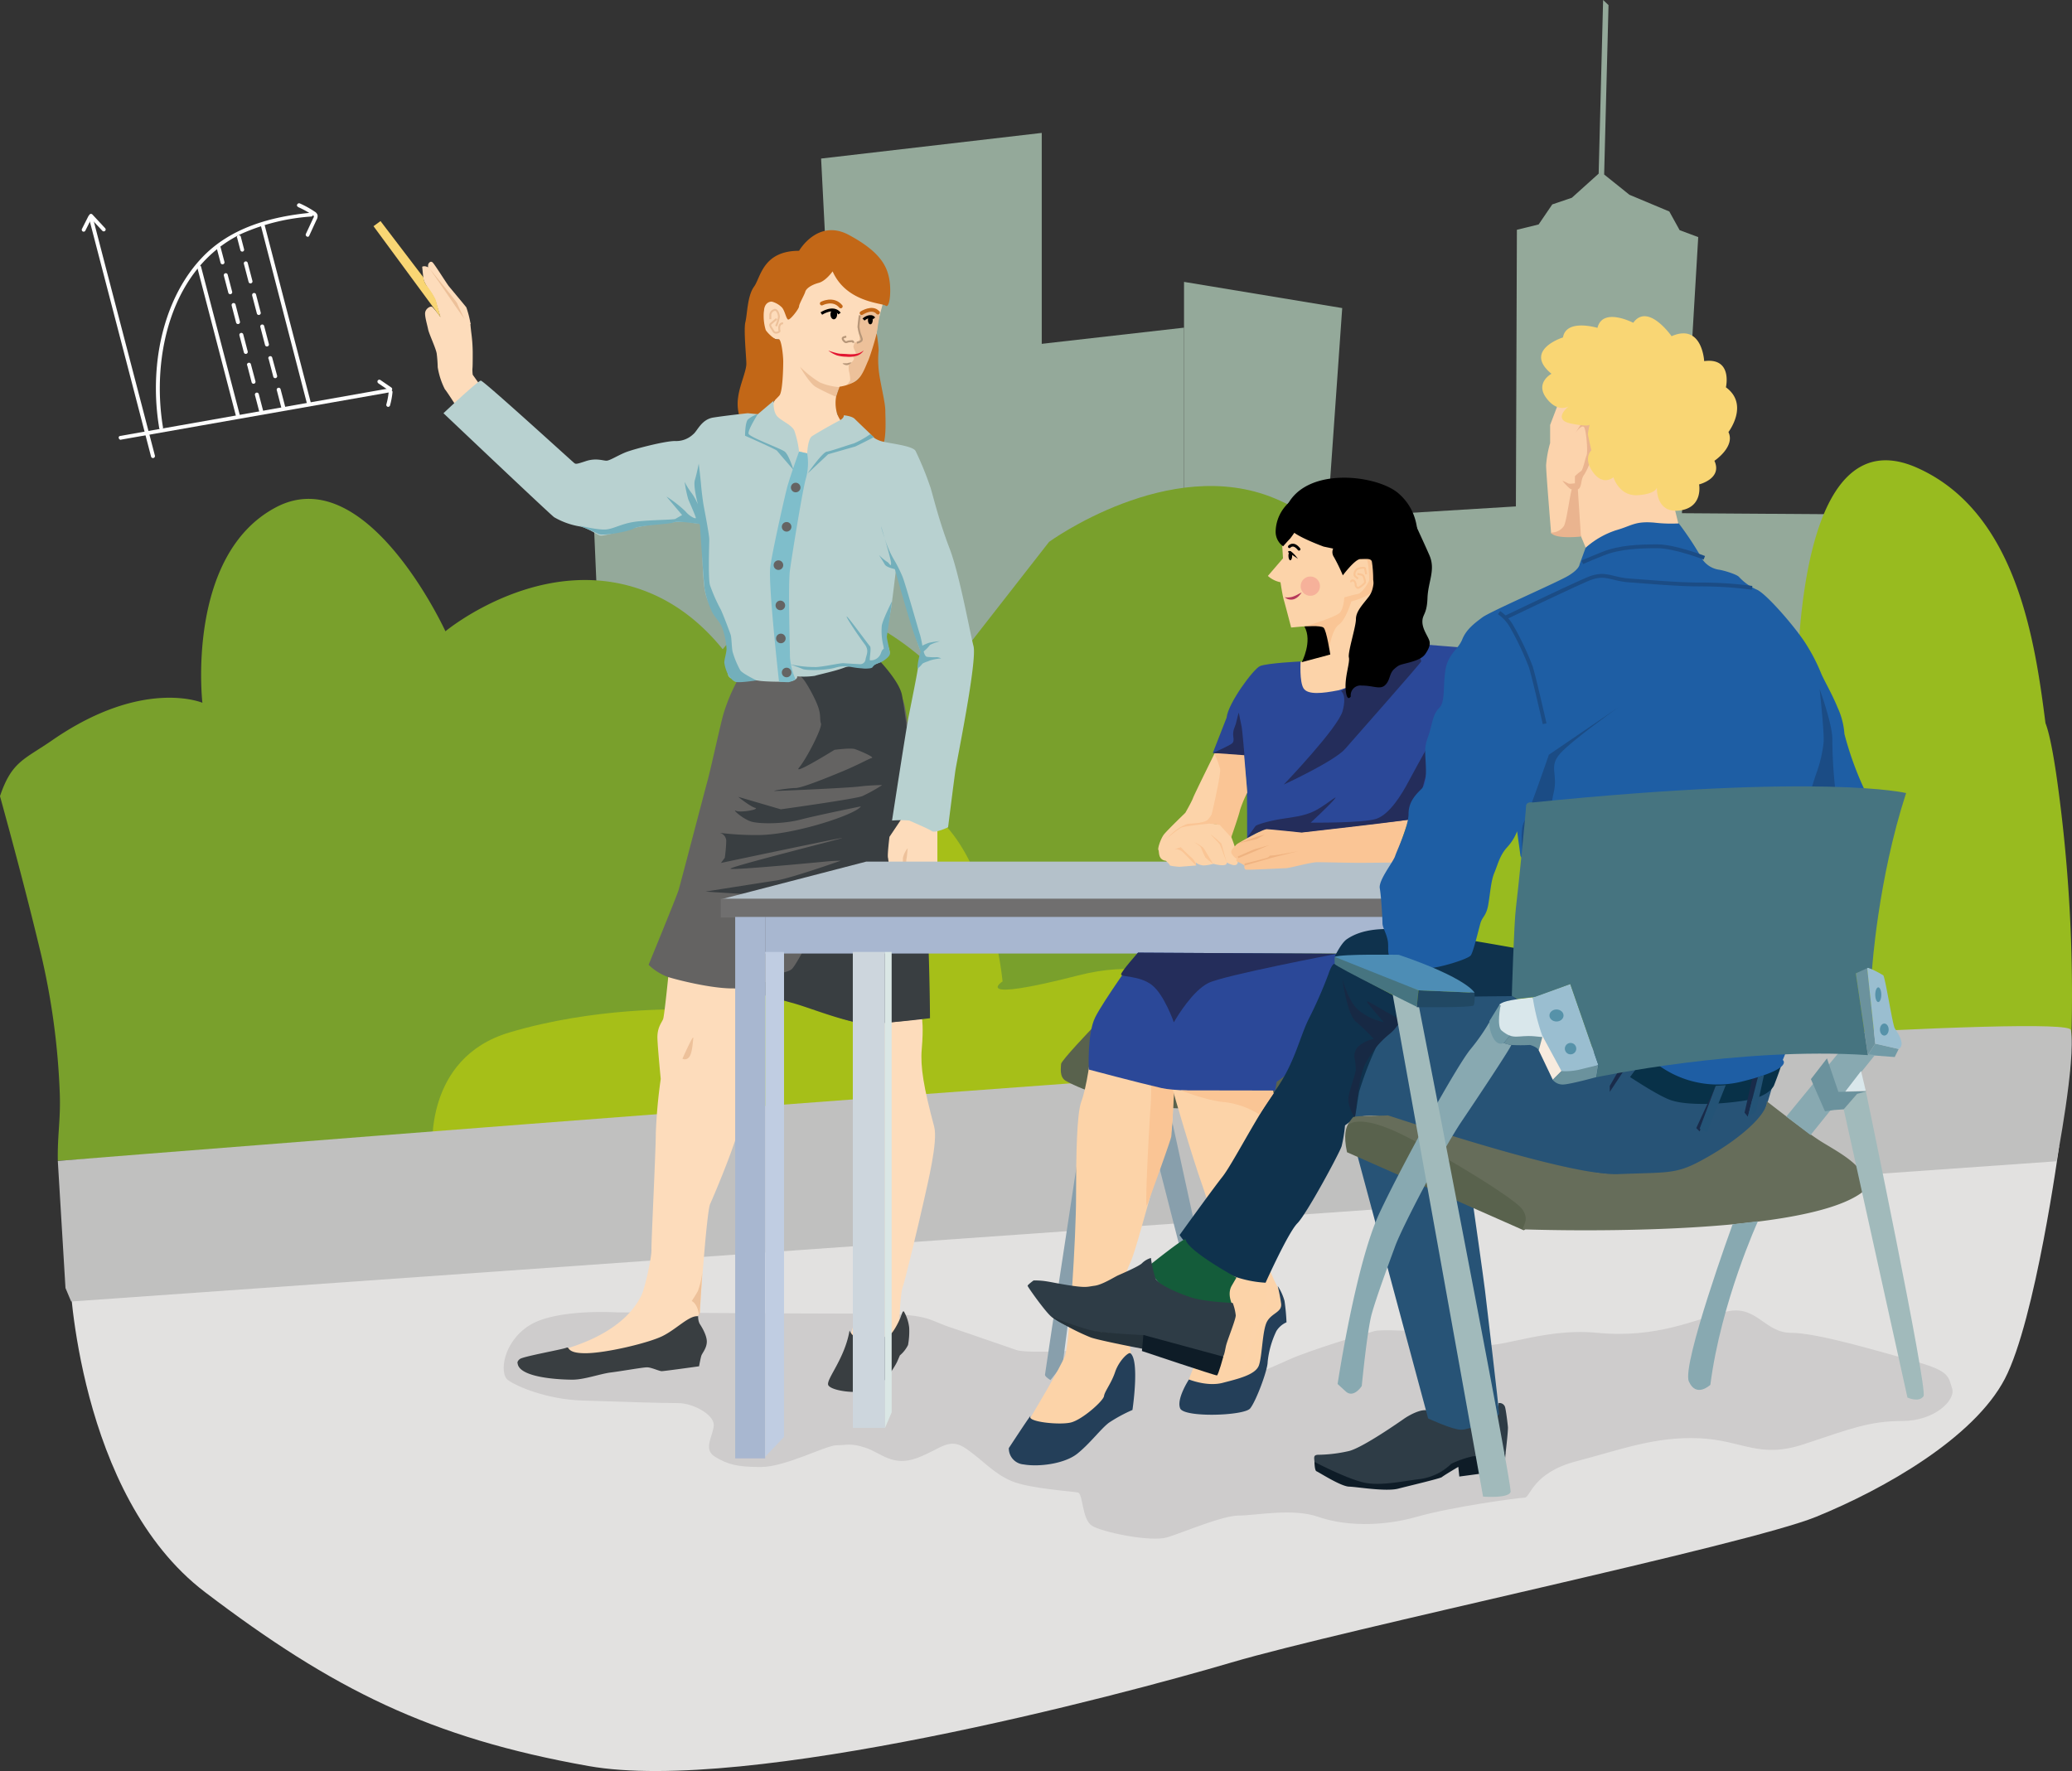 <?xml version="1.0" encoding="UTF-8"?> <svg xmlns="http://www.w3.org/2000/svg" viewBox="0 0 540.44 461.97"><rect x="0" y="0" width="540.44" height="461.97" fill="#333333" stroke="none"/> <defs> <style>.cls-1{fill:#94a99a;}.cls-2{fill:#98bb1f;}.cls-3{fill:#79a02c;}.cls-4{fill:#a6bf18;}.cls-5{fill:#e2e1e0;}.cls-6{fill:#c0c0bf;}.cls-7{fill:#fefefe;}.cls-8{fill:#cecccc;}.cls-9{fill:#fddcbb;}.cls-10{fill:#edc19a;}.cls-11{fill:#646362;}.cls-12{fill:#393e41;}.cls-13,.cls-14,.cls-17,.cls-18,.cls-33,.cls-41,.cls-42,.cls-57{fill:none;}.cls-13{stroke:#edc19a;}.cls-13,.cls-14,.cls-18,.cls-41,.cls-42,.cls-57{stroke-miterlimit:10;}.cls-13,.cls-14,.cls-42{stroke-width:0.5px;}.cls-14{stroke:#b79779;}.cls-15{fill:#e21632;}.cls-16{fill:#b79779;}.cls-17{stroke:#c26717;}.cls-17,.cls-33{stroke-linecap:round;stroke-linejoin:round;}.cls-18,.cls-33{stroke:#000;stroke-width:0.75px;}.cls-19{fill:#c26717;}.cls-20{fill:#b8d1d0;}.cls-21{fill:#73afbb;}.cls-22{fill:#7fbecb;}.cls-23{fill:#656463;}.cls-24{fill:#f9d674;}.cls-25{fill:#b4c1ca;}.cls-26{fill:#706f6f;}.cls-27{fill:#a8b7d0;}.cls-28{fill:#cdd6dd;}.cls-29{fill:#c0cde2;}.cls-30{fill:#dae7e5;}.cls-31{fill:#fcd3a9;}.cls-32{fill:#fac595;}.cls-34{fill:#2b4898;}.cls-35{fill:#efb381;}.cls-36{fill:#242d5b;}.cls-37{fill:#59624d;}.cls-38{fill:#889fac;}.cls-39{fill:#fcd3a8;}.cls-40{fill:#243f59;}.cls-41{stroke:#fcd3a9;}.cls-42{stroke:#fac595;}.cls-43{fill:#f6b19a;}.cls-44{fill:#b6395a;}.cls-45{fill:#275376;}.cls-46{fill:#083148;}.cls-47{fill:#192b4a;}.cls-48{fill:#245376;}.cls-49{fill:#2e3c46;}.cls-50{fill:#0e1c27;}.cls-51{fill:#0f324d;}.cls-52{fill:#172944;}.cls-53{fill:#145c3a;}.cls-54{fill:#25323a;}.cls-55{fill:#1e5ea4;}.cls-56{fill:#1b4c85;}.cls-57{stroke:#1b4c85;}.cls-58{fill:#fcd3ac;}.cls-59{fill:#eab48f;}.cls-60{fill:#666d5a;}.cls-61{fill:#88a9b1;}.cls-62{fill:#a1babb;}.cls-63{fill:#467480;}.cls-64{fill:#214863;}.cls-65{fill:#4d8db5;}.cls-66{fill:#719aa6;}.cls-67{fill:#6b929d;}.cls-68{fill:#d9e7eb;}.cls-69{fill:#9abed0;}.cls-70{fill:#5692a9;}.cls-71{fill:#f8ebde;}</style> </defs> <g id="Слой_2" data-name="Слой 2"> <g id="Слой_2-2" data-name="Слой 2"> <polygon class="cls-1" points="217.21 100.74 220.44 163.77 221.21 178.82 226.62 179.16 226.62 179.26 231.9 179.5 239.08 179.95 239.08 179.95 242.95 180.2 242.95 180.2 246.34 180.41 246.34 180.41 254.08 180.9 254.08 180.9 257.16 181.1 257.16 181.1 261.9 181.4 261.9 181.39 271.72 182.01 271.72 34.67 214.17 41.36 217.21 100.74"></polygon> <polygon class="cls-1" points="156.86 181.97 158.92 229.57 159.42 240.94 162.88 241.19 162.88 241.27 166.26 241.45 170.85 241.79 170.85 241.79 173.32 241.98 173.32 241.98 175.49 242.14 175.49 242.14 180.44 242.51 180.44 242.51 182.41 242.66 182.41 242.66 185.44 242.88 185.44 242.88 191.72 243.35 191.72 132.07 154.92 137.13 156.86 181.97"></polygon> <polygon class="cls-1" points="269.69 138 269.14 182.97 269.74 194.34 273.92 194.6 273.93 194.67 278.01 194.85 283.57 195.19 283.57 195.19 286.57 195.38 286.57 195.38 289.19 195.54 289.19 195.54 295.18 195.91 295.18 195.91 297.56 196.06 297.56 196.06 301.23 196.28 301.23 196.28 308.83 196.75 308.83 85.47 268.6 90.04 269.69 138"></polygon> <polygon class="cls-1" points="493.49 134.25 438.7 133.87 440.23 107.87 440.23 107.87 442.95 61.85 438.1 60.04 435.41 55.17 425.01 50.81 418.41 45.52 419.55 1.33 418.14 0 416.98 45.29 409.98 51.59 409.98 51.59 404.88 53.32 401.32 58.55 401.32 58.55 401.32 58.55 401.32 58.55 398.15 59.33 395.65 59.94 395.39 132.1 346.24 135.1 347.21 121.31 347.21 121.31 350.09 80.36 308.83 73.53 308.83 94.19 308.83 207.09 327.76 205.01 327.92 207.12 402.17 207.47 485.4 206.17 491.3 137.75 492.63 137.81 493.49 134.25"></polygon> <path class="cls-2" d="M540.42,263.29a404.58,404.58,0,0,0-3.9-60c-.34-2.43-1.6-11.16-3-14.66-2.74-21.49-7.53-55-33.42-66.58-29.78-13.34-31.59,44.37-31.39,63.36-1.3-5.78-6.53-14.43-25.19-19.45-29.83-8-44.67,39.33-44.67,39.33s-3.94-5.92-17.24-7.79S359.5,216,359.5,216s-31.63,40.3-62.22,64.53l242.57-.94C540.19,274.14,540.36,268.69,540.42,263.29Z"></path> <path class="cls-3" d="M2.54,217c3.05,11.35,5.39,20.4,8.15,31.86a188.43,188.43,0,0,1,4.9,36.33c.26,6.65-.63,10.81-.51,17.6L291,285.78c-37.64-19.84-107.88-11-107.88-11a23.82,23.82,0,0,0-4.9-23.38c-9.55-11,30.62-28.73,30.62-28.73s-5.31-53.81-39.33-68c-27.5-11.47-53.33,10-53.33,10S95.64,119.86,72,132.32s-19.21,51-19.21,51-15.41-6.57-39,9.66C6.32,198.17,3.09,198.53,0,207.67Z"></path> <path class="cls-3" d="M66.16,284.24S72.76,271,98.54,261c24-9.3,42.08,0,42.08,0s-18.3-46.58,3-53.86c17.09-5.85,31,20.67,31,20.67s-2.89-48.58,20.69-64.81,50.62,13.85,50.62,13.85l27.7-35.5s31.36-22.82,58.85-11.35c34,14.19,45.82,58.68,46.49,81.35s-14.39,33.44-14.39,33.44,76.74,16.05,114.39,35.89Z"></path> <path class="cls-4" d="M419.5,280.67,112.83,300s-2.34-24,20-30.67,44.67-6,44.67-6,10.69-38.86,44.51-52.85S261.5,256,261.5,256s-8.79,5.74,19.71-1.55,37,11.55,37,11.55,5.93-11.52,18.66-13.33,19.34,8.66,19.34,8.66S389.73,261,419.5,280.67Z"></path> <path class="cls-5" d="M18.17,332.67s2,57.33,35.33,82.66,58.67,38,100,45.34,138.33-18.34,167.67-27,134.5-30.67,152.5-38,41.25-20.67,49.25-36S537.08,299,537.08,299Z"></path> <path class="cls-6" d="M15.08,302.83l2,33.15,1.48,3.52,517.84-36.58s5.08-26.25,3.75-34.25S15.08,302.83,15.08,302.83Z"></path> </g> <g id="Слой_3" data-name="Слой 3"> <path class="cls-7" d="M23.18,56.8l12.64,48.53L39.4,119.1a.5.5,0,0,0,1-.27L27.73,70.3,24.15,56.53a.5.5,0,0,0-1,.27Z"></path> <path class="cls-7" d="M31.58,114.68l54.66-9.63,15.44-2.72c.64-.12.37-1.08-.26-1L46.75,111l-15.44,2.72c-.63.11-.36,1.08.27,1Z"></path> <path class="cls-7" d="M42.5,111.4c-3.07-18.66,2.23-41.88,20.81-50.57a54.07,54.07,0,0,1,17.88-4.35c.64-.06.64-1.06,0-1-10.48,1-21.14,3.89-28.58,11.8-6.59,7-10.16,16.46-11.42,25.87a62.83,62.83,0,0,0,.34,18.52c.11.63,1.07.36,1-.27Z"></path> <path class="cls-7" d="M77.72,54a23.32,23.32,0,0,1,2.18,1.09c.36.2.71.42,1.07.64s.82.4.88.68-.09.35-.15.49l-.28.61-.54,1.16L79.79,61c-.27.58.59,1.09.86.51l1.25-2.73.63-1.37a1.93,1.93,0,0,0,.29-1.34,1.58,1.58,0,0,0-.73-.86c-.4-.27-.82-.54-1.25-.79a24.9,24.9,0,0,0-2.62-1.35c-.58-.25-1.09.61-.5.87Z"></path> <path class="cls-7" d="M51.48,69.86l10.1,38.79a.5.5,0,0,0,1-.26L52.45,69.6a.5.5,0,0,0-1,.26Z"></path> <path class="cls-7" d="M68.09,59.06l12,46.32a.5.5,0,0,0,1-.27L69.05,58.79a.5.5,0,0,0-1,.27Z"></path> <path class="cls-7" d="M56.54,64.79l1,3.78a.5.5,0,0,0,1-.27l-1-3.78a.5.5,0,0,0-1,.27Z"></path> <path class="cls-7" d="M58.39,71.91l1.16,4.45a.5.5,0,0,0,1-.27l-1.16-4.44a.5.5,0,0,0-1,.26Z"></path> <path class="cls-7" d="M60.42,79.7l1.16,4.45a.5.5,0,0,0,1-.27l-1.15-4.45a.5.5,0,0,0-1,.27Z"></path> <path class="cls-7" d="M62.45,87.49l1.16,4.44a.5.5,0,0,0,1-.26l-1.16-4.45a.5.5,0,0,0-1,.27Z"></path> <path class="cls-7" d="M64.48,95.28l1.15,4.44a.5.5,0,0,0,1-.26L65.44,95a.5.5,0,0,0-1,.27Z"></path> <path class="cls-7" d="M66.5,103.06l1.16,4.45a.5.5,0,0,0,1-.26l-1.16-4.45a.5.5,0,0,0-1,.26Z"></path> <path class="cls-7" d="M61.85,62l.85,3.27a.52.52,0,0,0,.62.35.5.5,0,0,0,.34-.61l-.85-3.27a.5.5,0,1,0-1,.26Z"></path> <path class="cls-7" d="M63.62,68.84l1.22,4.7a.5.5,0,0,0,1-.26l-1.23-4.71a.5.5,0,0,0-1,.27Z"></path> <path class="cls-7" d="M65.77,77.08,67,81.78a.5.5,0,0,0,1-.27l-1.22-4.7a.5.5,0,0,0-1,.27Z"></path> <path class="cls-7" d="M67.91,85.31,69.13,90a.5.5,0,0,0,1-.27l-1.23-4.7a.5.5,0,0,0-1,.26Z"></path> <path class="cls-7" d="M70.05,93.55l1.23,4.71a.5.5,0,0,0,1-.27L71,93.29a.5.5,0,0,0-1,.26Z"></path> <path class="cls-7" d="M72.2,101.79l1.22,4.71a.5.5,0,0,0,1-.27l-1.23-4.7a.5.5,0,0,0-1,.26Z"></path> <path class="cls-7" d="M23.38,56.65l3.33,3.57a.51.51,0,0,0,.7,0,.5.5,0,0,0,0-.71l-3.32-3.57a.5.5,0,0,0-.71,0,.51.51,0,0,0,0,.71Z"></path> <path class="cls-7" d="M23.05,56.39l-1.66,3.29a.52.52,0,0,0,.18.69.5.5,0,0,0,.68-.18c.56-1.1,1.11-2.2,1.66-3.3a.49.49,0,0,0-.18-.68.5.5,0,0,0-.68.18Z"></path> <path class="cls-7" d="M98.69,100l2.86,1.93a.5.5,0,0,0,.68-.18.51.51,0,0,0-.18-.68L99.2,99.11a.51.51,0,0,0-.69.18.53.53,0,0,0,.18.69Z"></path> <path class="cls-7" d="M101.38,102.26a18.77,18.77,0,0,1-.61,3.23.52.52,0,0,0,.35.62.5.5,0,0,0,.61-.35,19.8,19.8,0,0,0,.65-3.5.5.5,0,1,0-1,0Z"></path> </g> <g id="Слой_4" data-name="Слой 4"> <path class="cls-8" d="M160.83,342.33s-15.66-1-22.66,3.34-8,12.66-5.67,14.33,10,5,19.33,5.33,21,.67,25,.67,9.34,3,9.34,5.67-3,6.33.33,8.33,5.67,2.67,12,2.67,17-5.67,19.67-5.67,3.66-.67,7.66.67,7,5,13.34,2.66,8.33-5.66,13-2.33,7,6.33,11.66,8.33,16,2.67,17.34,3,1,7,3.66,8.67,15.34,4.33,19.67,3,14.33-5.67,18.67-5.67,14-2,20.66.34,16.34,2.66,25.67,0,26.67-5,28.17-5,2-6.5,13.5-9.5,20.5-6.5,32-6,15.5,5.5,27.5,1.5,17-6,25.5-6,14-5.5,13-8.5-.5-4.5-9.5-7-25.5-7.5-32.5-7.5-9-7.5-17-5.5-18,7-33.5,5.5-27.5,5.5-32.5,2.5-23.5-3.5-25.5-3-17,5-22.5,7.5-15.06,6.61-17.28,6.05-11.22-11.05-11.22-11.05-17,1.5-20,2-19.5,1.5-22.5.5-11.5-4-17.5-6-5-3.5-22-3.5S160.83,342.33,160.83,342.33Z"></path> <path class="cls-9" d="M240.48,265.67s.44,2.25-.06,8c-.4,4.56.5,10,3.25,20.25,1,3.85-1.68,14.68-2.81,19.76S236,334.39,235.4,335.9s-.94,11.11-.94,11.11l-3.2,7.91-10-4.15s2.39-8.92,3.14-12.85c.64-3.4,1.57-70.75,1.57-70.75Z"></path> <path class="cls-9" d="M174.51,252.77s-1.19,12-1.53,13-1.64,2.2-1.5,5.28.86,10.39.86,10.39a137.74,137.74,0,0,0-1.29,14.16c0,4.82-1.21,28.7-1.13,30.43s-1.68,10.15-2.75,12.13-4.63,9-19,13.5c-2,.61,5.09,2.33,8.37,2.37s17.68-5.86,20.32-7.14,5.82-3.74,5.76-4.89,1.72-26,2.6-27.93,8-18.52,8.38-23.75,1.93-17.08,2.62-31.59Z"></path> <path class="cls-10" d="M180.83,270.83c.16-1.41-2.83,5.34-2.83,5.34a1.37,1.37,0,0,0,1.67-.34C180.5,275,180.67,272.33,180.83,270.83Z"></path> <path class="cls-11" d="M195.83,177.5s-3.16-.33-3.66.33a46.84,46.84,0,0,0-3.5,8.5c-.84,3-3.34,14.5-4.17,17.5s-7,26.67-7.5,28.34-7.83,19.5-7.83,19.5a14.37,14.37,0,0,0,5,3.16c2.66.84,11.33,3,16.83,3s9,1.34,15,3.17,16.47,6.18,20,6.17,16.34-1.67,16.34-1.67-.83-25-.5-29.83S237.17,190,236,184.33s-6.67-11.87-6.67-11.87Z"></path> <path class="cls-12" d="M229.08,172s-14.19,3.33-15,3.33-6,.72-5.08,1.29,3.67,5.57,4.43,7.87.31,3.07.7,4.22-3.76,9.19-5.68,11.49,9.2-4.6,9.2-4.6,4.21-.58,5.36-.19,5.17,2.1,4.4,2.3-3.44,1.72-7.08,3.25-11.11,4.6-12.84,4.6-6.51.76-5.36.76,18.77-.76,21.84-1.14a55.45,55.45,0,0,1,6.13-.39,42.05,42.05,0,0,1-5.18,2.88c-1.91.76-21.26,3.44-21.26,3.44l-11.11-3.25s3.07,2.49,4.41,2.87-3.83,1.34-5,.77,1.91,2.29,4.21,2.87,8.24.57,12.64-.58,15.71-3.44,15.71-3.44-.19.95-5.94,3.06-14.75,4.41-20.87,4.41a73.5,73.5,0,0,1-10-.58,2.23,2.23,0,0,1,1.72,2.11,40.24,40.24,0,0,1-.38,4.4l-1,1.35s30.84-6.52,31.6-6.52-30.07,7.66-29.11,8.05,23.17-1.73,25.09-1.92,3.64-.19,3.64-.19-13,4.6-16.86,5.17-18.38,2.88-18.38,2.88,16.09,1.14,20.49.95c2.21-.09,5.87-.38,9-.65s5.6-.5,5.6-.5l-5.56,1.73s-1.34,5.36-1.72,8-4,9.2-5.17,10.54-5,1-5.94,2.69-8,2.5-8,2.5,10,2.67,14.67,4c4.42,1.27,14,5.17,19,5.17s16.17-1.4,16.17-1.4-.17-44.27-4.34-63.6c-.68-3.19-2.23-17.19-3-20.83S229.08,172,229.08,172Z"></path> <path class="cls-9" d="M204.33,80.17s-4.5-3.84-5.08,0,.25,6.58.92,7.08,2.16,1.5,2.83,1.25a33.49,33.49,0,0,1,.83,4.33c0,1-.16,6.5-.33,8.09s-3.17,6.58-3.17,6.58l8.5,12.42,11.5-9.09-2-2.75s-.66-5.25.34-6.58a7.56,7.56,0,0,1,2.58-.92c2.25-.58,5.33-5.33,6.17-7.08s1.33-7.33,1.41-8.42,1.67-6.66,1.67-6.66l-2.75-6.34-9.83-2.5L211.25,71Z"></path> <path class="cls-10" d="M219.17,101a16.26,16.26,0,0,1-5.34-1.25,27.26,27.26,0,0,1-5.16-4.08s2.33,4.16,4.08,5.25a52.06,52.06,0,0,0,5.33,2.58S218.75,101.17,219.17,101Z"></path> <path class="cls-13" d="M204.25,84.33c-1.33,0-1,1.75-.92,2s-1.16.84-1.58.09-1.17-1.59-.75-1.92,1.58-1.33,1.58-1.33"></path> <path class="cls-13" d="M202.42,85.08a10.49,10.49,0,0,0,.75-2.41c0-.67-.42-1.84-1-1.84a1.41,1.41,0,0,0-1.25,1.25v1.17"></path> <path class="cls-10" d="M229.58,81.17a21.08,21.08,0,0,0-3.83.5c-.83.33-1.83.25-1.83,1.66a11.85,11.85,0,0,0,0,3,5.61,5.61,0,0,1,.25,2.42,3.77,3.77,0,0,1-1.17.58,3.59,3.59,0,0,0-.42,1.09,4.81,4.81,0,0,0,.5,1.25l.17.58-.83.92s.66.16.08.91a2.67,2.67,0,0,1-1.08.92,5.84,5.84,0,0,0,0,1.75,9.4,9.4,0,0,1,.33,2.5,6.61,6.61,0,0,1-1.08,1.33,11.08,11.08,0,0,0,3.83-2.33c1.42-1.5,3.58-5.58,3.58-6.75S229.58,81.17,229.58,81.17Z"></path> <path class="cls-14" d="M224.25,82.25s-.33,2.58-.33,3a13.19,13.19,0,0,0,.29,1.5c.21.83.71,1.63.54,2s-1,.63-1.25.63"></path> <path class="cls-14" d="M222.62,89.42s-.08-.38-.33-.42a7.17,7.17,0,0,0-1,.08c-.21,0-.58.38-1,0s-.63-.79-.38-1a1.92,1.92,0,0,1,.83-.24"></path> <path class="cls-15" d="M216.11,91.47a23.77,23.77,0,0,0,2.33.69,4.45,4.45,0,0,0,1.07.12l1.25.06a10.3,10.3,0,0,0,2.29,0,4,4,0,0,0,2.12-.85l.07,0a3.36,3.36,0,0,1-2,1.38,7.2,7.2,0,0,1-2.49.18,9.37,9.37,0,0,1-2.46-.35,8.64,8.64,0,0,1-2.19-1.2Z"></path> <path class="cls-16" d="M219.79,94.71c.08.07.18.05.28.05h.3c.18,0,.45,0,.55,0s.36-.11.56-.14a2.64,2.64,0,0,1,.65-.07,2.08,2.08,0,0,1-.51.43,1.69,1.69,0,0,1-.62.27,1.62,1.62,0,0,1-.69-.11C220.13,95.05,219.83,95,219.79,94.71Z"></path> <path class="cls-17" d="M214.35,79.17s3-1.57,4.94.75"></path> <path class="cls-17" d="M224.73,81.67s2.81-1.82,4.25-.13"></path> <path class="cls-18" d="M214.23,81.79s3.19-2.12,4.75,0"></path> <path class="cls-18" d="M225.23,83.35c.28-.28,1.91-1.4,2.75-.31"></path> <ellipse cx="217.48" cy="82.01" rx="0.87" ry="1.28"></ellipse> <ellipse cx="227.01" cy="83.48" rx="0.63" ry="1.12"></ellipse> <path class="cls-19" d="M217.17,70.79s-1.75,2.5-3.63,3-3.25,1.44-3.5,2.31-1.62,3.19-1.62,3.82-2.38,3.68-2.88,3.43-.87-2.43-1.62-3.18a5.77,5.77,0,0,0-2.63-1.5c-.5,0-1.75.25-2,2.12a12.7,12.7,0,0,0,.44,5.31c.37.63,2.48,2.86,3.27,2.4s1.29,4.29,1.29,5.79-.12,7.88-1,8.88-5.75,5.75-6.25,5.75-4.25-.63-4.25-.63a11.31,11.31,0,0,1-.25-4.75c.38-3,2.13-6.75,2.13-8.62S193.92,86,194.42,84s.5-6.83,2.25-9.21,2.25-9.37,11.75-9.37c0,0,4.87-8.5,13-4.13s9.87,8.09,10.5,11.34.12,7.87-.88,7.12S220.79,78.92,217.17,70.79Z"></path> <path class="cls-19" d="M228.67,86.92s.5,3.25.5,4.5a26.21,26.21,0,0,0,.25,6.75c.62,3.62,1.5,7.12,1.5,9s.5,9.18-1.38,9.68-8.12-5.1-9.21-6c-3.23-2.73-2.25-7.33-2.25-7.33l.9-2.65a11.78,11.78,0,0,0,4.19-1.43c1.75-1.13,2.62-4,3.37-5.57A67.16,67.16,0,0,0,228.67,86.92Z"></path> <path class="cls-9" d="M118.79,105.62s-2.37-3.7-2.75-4.08a19.49,19.49,0,0,1-1.87-5.75,34.36,34.36,0,0,0-.25-3.46c-.13-1.29-2-5.16-2.25-6.41s-.91-3.38-.78-4.38,1.36-1.85,1.9-1.44a23,23,0,0,1,2.09,2.61s-1-3.21-1.17-3.88a8.08,8.08,0,0,0-1.25-2.41c-.54-.8-1.88-2.75-2-3.67s-.34-3.17-.34-3.17.76-.46,1.88.38,3.17,4.46,3.79,5.33,2.92,4.75,3.88,5.79l3,3.21s.13,1.54.3,2.83a41.15,41.15,0,0,1,.33,4.84c0,1.16,0,3.83-.08,4.25a10.71,10.71,0,0,0,.08,1.54l2.13,3Z"></path> <path class="cls-9" d="M111.67,70.67a10.26,10.26,0,0,1,0-1.59c.08-.46.62-1.12,1.17-.62s3.66,5.5,4.24,6.21,4.17,5,4.55,5.5a26.56,26.56,0,0,1,1.12,4.37c0,.13-5.29-2.33-5.29-2.33Z"></path> <path class="cls-9" d="M235.83,212.58,232,218.29s-.62,5-.37,5.5a51.79,51.79,0,0,1,.5,5.63l10,1.37s2.37-4.75,2.37-6,0-9.33,0-9.33Z"></path> <path class="cls-10" d="M236.75,221.25a6,6,0,0,0-1.25,2.58c0,1,.08,6.09.08,6.09l.92.25s-.25-5.17-.08-6S236.75,221.25,236.75,221.25Z"></path> <path class="cls-10" d="M183.17,332a21.73,21.73,0,0,1-1.13,4.75c-.62,1.13-1.62,2.63-1.62,2.63s.75.25,1.37,1.62a8.26,8.26,0,0,1,.63,3Z"></path> <path class="cls-10" d="M112,70s5.25,7.54,6,8.71,3.17,4.5,3.17,4.5-1.92-3.84-1.92-4.09S112,70,112,70Z"></path> <path class="cls-20" d="M115.67,107.79s9-8.5,9.75-8.5,24,21.25,24.37,21.5.38.38,3-.5,4.5-.12,5.38-.12,2.75-1.25,4.87-2.13,10.38-3,13-3a6.43,6.43,0,0,0,4.75-1.75c1.13-.87,2.13-3.87,5.25-4.37s9-1.13,9-1.13l2.63.25,4.12-3.5s-.25,2.88,1,4.13,3.63,2.12,4.38,3.62a25.42,25.42,0,0,1,1.25,5.5l2.12.5s.13-3.75,1.25-4.5,5.5-3.25,7-4,1.29-1.46,1.29-1.46,2.09.17,2.84.92,4.33,4.17,4.33,4.17.42.91,2.33,1.58,8.5,1.17,9.25,2.67a84.43,84.43,0,0,1,3.92,9.66c.83,2.84,2.29,8.84,4.92,15.71s5.25,21.63,6.25,25.5-4.38,30-4.75,32.63-1.88,14.62-1.88,14.62-3.37,1.63-4.25,1-5.37-2.5-5.87-2.75a26.86,26.86,0,0,0-4.5,0s3.62-23.5,4.25-26.75,2.62-12.87,2.62-14,1.25-2.5.5-3.75-6.37-20.75-6.37-20.75-1,8.38-1.25,9.88-1.25,6.37-1.25,7.87,1,2.63.87,3.88-3.37,2.87-3.87,2.87-.5,1-2.5,1-3.25-1-5.5-.12-6.5,1.75-7.63,2.12a19.82,19.82,0,0,1-4.62.13s.25.62-1,1.12-8.13.25-9.13,0a9.09,9.09,0,0,0-2.62,0c-.63,0-4.88.25-5.25-1.5s-1.25-3.62-.38-4.87-.75-7.38-1.25-8.5-3.75-4.25-4.5-9-.62-16.38-1.12-17.38c0,0-.25.5-2.5,0s-8.38.25-12.13.88-10.62,2.87-11.62,2.5-3.13-2-5.38-2.38a19.66,19.66,0,0,1-6.5-2.37C143.29,134,115.67,107.79,115.67,107.79Z"></path> <path class="cls-21" d="M197.67,108s-2.67,4.21-2.42,5.13,8.33,3.83,9.42,4.66,2.29,4.79,2.29,4.79-4-4.62-4.29-5-8.34-3.92-8.34-3.92,0-3.42.75-4.25A7.79,7.79,0,0,1,197.67,108Z"></path> <path class="cls-21" d="M210.62,123.54s3.88-5.54,5-5.71,5.84-1.83,7.09-2.16a24.56,24.56,0,0,0,4.29-2.42l1,.75s-4.67,2.42-5,2.5-7,2-7,2Z"></path> <path class="cls-21" d="M151.1,137.1s4.9,1.23,7.07,1,4.16-1.66,8.08-2.08,9.5-.42,9.92-.67,1.75-1,1.75-1l-4.09-4.83a31.45,31.45,0,0,1,4.92,3.83c1.17,1.42,2.75,2.09,2.75,1.75s-1.58-3.91-2-4.91a32.34,32.34,0,0,1-.92-4.5,18.13,18.13,0,0,0,1.92,3.08,13.58,13.58,0,0,1,1.5,2.75c0-.25-1.25-4.67-.75-6.33s1-4.25,1-4.25.42,3.33.58,5.25.5,4.5.67,5.5,1.5,7.75,1.5,9-.33,10,.17,11.91A43.53,43.53,0,0,0,188,159c.58,1.17,2.33,5.83,2.58,6.58s.25,3.17.5,4.42a23.29,23.29,0,0,0,2,4.83c.5.84,4.24,2.65,4.24,2.65s-4.77.76-5.61.34-1.13-1.07-1.46-1.24a9.81,9.81,0,0,1-1.33-3.75c0-.83.58-2.58.58-3.58a20,20,0,0,0-1-5.17c-.67-2.08-2.33-3.08-3.08-5.16a23.16,23.16,0,0,1-1.63-5.25c-.29-2.09-1.21-16.59-1.21-16.59s0-.48-.54-.48-5.27-.81-6.44-.31-8.58.65-10.25,1.56-8.16,2-9.25,1.44S151.1,137.1,151.1,137.1Z"></path> <path class="cls-21" d="M224.25,173.25a1.4,1.4,0,0,0,1.5-1.17c.17-1.25,1.08-2.33-.25-4.08s-4.67-6.67-4.67-7.17,5.67,7.34,6.09,7.75-.25,3.67,0,3.67a2.8,2.8,0,0,0,2.83-1.83c.67-1.92.92-.42.67-1.92a16,16,0,0,1-.42-5.33c.33-1.75,2.67-6.34,2.67-6.34s-1.22,8.45-1.34,9.09.87,3.87.75,4.77c-.07.53-1.58,1.85-2.75,2.23a2.82,2.82,0,0,0-1.75,1.12c-.24.41-1.77.42-3.81.21s-3.35-.83-5.94-.08-7.75.75-8.5.33a35.46,35.46,0,0,0-3.75-1.33A30.54,30.54,0,0,0,213,174c2.83-.25,6.17-1.08,7.08-1S224.25,173.25,224.25,173.25Z"></path> <path class="cls-21" d="M229.83,137.33c0,.5,1,3.25,1.25,4.09a26.29,26.29,0,0,0,2,4.41,34.74,34.74,0,0,1,2.25,4.42c.75,1.67,4.5,15.08,4.67,15.42a26.58,26.58,0,0,1,.58,2.75,11,11,0,0,1,1.75-.75,21,21,0,0,1,2.84-.42s-2.59.75-2.75,1.17a8.69,8.69,0,0,1-1.5,1.5s.25,1.25.83,1.41a14.46,14.46,0,0,0,2.67.09,3.33,3.33,0,0,1,1.08.33,13.58,13.58,0,0,0-2.83.5c-.75.33-2,.67-2.17,1a6.69,6.69,0,0,1-1.08,1.08c-.18.42-.16-1.59.68-4.23.08-.22-1-2.68-2.1-6-2-6.24-4.53-15.42-4.58-15.58s-2.17-.42-2.67-1.33-1.5-2.42-1.5-2.42a13.18,13.18,0,0,0,2.08,1.75c.59.25,1.09,1.58,1.09.42S229.83,137.33,229.83,137.33Z"></path> <path class="cls-22" d="M208.42,117.79s-2.5,6.88-3.25,9.88-3.63,15.75-4.25,20.12,2.27,30,2.27,30a17.11,17.11,0,0,0,2.56.15,5.38,5.38,0,0,0,1.75-.73,18.15,18.15,0,0,1-1.46-5.83c0-2.5-.5-19,0-22.63s3.38-21.62,4.25-24.25a15.31,15.31,0,0,0,.25-6.25Z"></path> <circle class="cls-23" cx="203.54" cy="157.92" r="1.25"></circle> <circle class="cls-23" cx="203.04" cy="147.42" r="1.25"></circle> <circle class="cls-23" cx="205.17" cy="137.42" r="1.25"></circle> <circle class="cls-23" cx="207.54" cy="127.17" r="1.25"></circle> <circle class="cls-23" cx="203.67" cy="166.54" r="1.25"></circle> <circle class="cls-23" cx="205.17" cy="175.42" r="1.25"></circle> <path class="cls-12" d="M182.11,343.36a3.9,3.9,0,0,0,.38,1.94c.45.68,1.87,2.93,1.87,4.65s-1.2,3-1.42,3.67-.6,2.78-.6,2.78-9.07,1.27-9.74,1.27-2.7-1-3.83-1-6.67,1-9.44,1.34-6.89,1.88-10,1.88-13.79-.45-14.31-4.2c0,0-.3-.52.6-1.2s11-2.47,12.07-2.92-.23,1.42,5,1.42,16.26-2.62,20-4.42S179.79,343,182.11,343.36Z"></path> <path class="cls-12" d="M221.58,347.12c0-.29.43,1.4,1.95,1.79s7.11.15,8.27-.47,2.61-3.64,3-4.58.67-2.17,1-1.7a11,11,0,0,1,1.34,4.11,19.49,19.49,0,0,1-.3,4.58,8.44,8.44,0,0,1-2.13,2.71s-.06.16-.67,1.56-3.36,5.58-5.22,6.71c-3.83,2.34-12.53,1-12.83-.66S220.33,354.33,221.58,347.12Z"></path> <path class="cls-24" d="M114.88,82.71,97.42,59l1.83-1.33,11.17,14.66a4.44,4.44,0,0,0,1,2.34,19.51,19.51,0,0,1,2.25,3.59C113.75,78.59,114.88,82.71,114.88,82.71Z"></path> <polygon class="cls-25" points="386 224.75 225.94 224.75 188.03 234.59 381.66 234.59 386 224.75"></polygon> <rect class="cls-26" x="188" y="234.42" width="195.94" height="4.92"></rect> <rect class="cls-27" x="191.76" y="239.18" width="7.81" height="141.24"></rect> <rect class="cls-27" x="199.58" y="239.18" width="184.36" height="9.55"></rect> <rect class="cls-28" x="222.44" y="248.31" width="8.39" height="124.16"></rect> <polygon class="cls-29" points="199.58 380 204.5 374.81 204.5 248.31 199.58 248.31 199.58 380"></polygon> <polygon class="cls-30" points="232.57 248.31 232.57 368.42 230.84 372.48 230.84 248.31 232.57 248.31"></polygon> <path class="cls-31" d="M337.45,136.68c-.06.26-3,5.53-3,5.72s.2,3.23.2,3.23l-3.95,4.6a6.9,6.9,0,0,0,3.29,1.65s.52,3.51.87,4.64c.43,1.44,1.91,7.17,1.91,7.17l8.34-.75s.8,3.29,1,4.48c.31,1.75.63,3.28.63,3.28l-8,2.1s.23,9.51,1.9,10.3,25.7-7.13,27.81-9.41.19-5.65.19-5.65l-5.94-.94-3.17-11.16-2.7-14.61Z"></path> <path class="cls-32" d="M353.8,146c-.37.13,2.72-.35,2.9.35a31.56,31.56,0,0,1,.44,4.92c-.09.7-1.93,3.51-3,3.68s-3.51.88-3.51.88-.11,2.76-1.11,3.95-9.31,3.69-9.31,3.69l6.5,5.62s.67-4.84,2.51-6.15,3.25-6.06,3.25-6.06,5.39-1.33,5.74-3.35a12,12,0,0,0-.21-5.42C357.58,146.92,359.33,144.11,353.8,146Z"></path> <ellipse cx="336.55" cy="144.97" rx="0.49" ry="1.18"></ellipse> <path d="M335.93,144s.33-1.32,2.63,1.78"></path> <path class="cls-33" d="M336.32,142.6s1-1.25,2.5.66"></path> <path class="cls-34" d="M339.24,172.54s-8.86.43-10.61,1.22-8.34,9.74-8.69,13.43l-3.6,9.21,8.07.53s.56,6.24.74,7.82.14,14.1.14,14.1,4.3-2.8,5-2.89,5.44,1.14,9.3,1.14,31-3.52,31-3.52l10.07-44.73-12.55-1s.79.79-.17,2.1S353,179.29,349,180.08s-7.9,1.23-9-.53S339.24,172.54,339.24,172.54Z"></path> <path class="cls-31" d="M316.78,196.57s-5.26,10.63-5.61,11.6-2,3.85-2,3.85-4.83,4.65-5.62,5.7-1.66,3.6-1.4,4-.18,2.55,1.93,2.81c0,0,1,.88,1,1.14s2.54.44,2.54.44l4.39-.35-.18-.79a4.14,4.14,0,0,0,2.11.79,11.28,11.28,0,0,0,2.54-.44s3.69,1.05,3.51-.35c0,0,2.81,1.75,2.89-.26s-1.84-6.67-1.84-6.67l-2.28-2.9-3.07-.35,4.56-18.07Z"></path> <path class="cls-32" d="M320.55,196.4l3.93.2.85,10.15a30.36,30.36,0,0,0-1.91,4.6c-.27,1.32-2.29,7.09-2.29,7.09l-3-3.27-2.65-.34s3.1-12.82,2.75-14.31a27.81,27.81,0,0,0-1.49-4Z"></path> <path class="cls-32" d="M306.43,221.49a3,3,0,0,1,2.19.88c1,1,3.34,3.42,3.34,3.42l0-.31a4.16,4.16,0,0,0-1.28-1.88A35.45,35.45,0,0,1,308,221Z"></path> <path class="cls-32" d="M311.43,219.65s1.67,1,1.84,1.49a23.54,23.54,0,0,0,1.14,2.54,23.1,23.1,0,0,0,2,1.67s-2.19-3.77-2.63-4.3A11,11,0,0,0,311.43,219.65Z"></path> <path class="cls-32" d="M315.73,217.63c.26.35,2.1,2.19,2.37,2.54a17.67,17.67,0,0,1,.79,1.94c.51,1.35,1.05,2.89,1.05,2.89s-1.23-4.65-1.4-5A29.6,29.6,0,0,0,315.73,217.63Z"></path> <path class="cls-32" d="M330.29,216s-7.63,3.95-7.89,4.39-1.67,1.32-1.14,2.28a3.53,3.53,0,0,0,1.4,1.4s-.61.36.17.71a12.14,12.14,0,0,1,1.76,1s-.18.88.35,1.05,9.3-.35,10.35-.35,6.54-1.57,8.29-1.57,8.46.16,11,.16,9-.08,9-.08l3.84-11.17-27.83,3.27Z"></path> <path class="cls-35" d="M324.59,225.26s5.26-1.23,6.05-1.58.09-.52,1.14-.52,6.85-1.14,6.85-1.14L332,223.68l-7.37,2.11Z"></path> <path class="cls-35" d="M322.83,223.42s4.3-1.93,4.74-2,3.51-1,3.51-1l-3,1.31L323,223.86Z"></path> <polygon class="cls-35" points="329.85 217.72 327.84 218.86 322.83 220.02 327.84 218.24 329.85 217.72"></polygon> <path class="cls-36" d="M323.1,185.87s.7,3.51.79,3.86.71,7.27.71,7.27l-8.26-.6s2.46-1.05,3.78-1.76,1.84-.79,1.57-2.45.53-2.72.71-3.6S323.1,185.87,323.1,185.87Z"></path> <path class="cls-36" d="M325.29,218.51c.44-.26,4.39-2.22,5.1-2.22s9.09.88,9.09.88,31.16-3.49,30.1-3.75,6.17-24.67,6.17-24.67-6.33,11.25-8.26,14.93-5.09,8.77-8.51,9.91-17.11,1-17.11,1,4.56-4.21,6.14-6.05-2.72,1.93-5.44,3.15-5,1.41-8.33,1.93-6.49,1.5-6.76,1.85S325.29,218.51,325.29,218.51Z"></path> <path class="cls-36" d="M368.46,168.41s.35.88-1.32,2.55-17.37,9.3-17.37,9.3,1.58.79.44,5.17-15.36,19.22-15.36,19.22,13.16-6.06,16-9.3,19.65-22.29,19.83-22.81S368.46,168.41,368.46,168.41Z"></path> <path class="cls-37" d="M285,268.08s-8.24,8.59-8.24,9.47-.53,3.33,1.22,4.39,14,7,30.36,7.19,34.57.18,34.57.18l.35-15.44Z"></path> <polygon class="cls-38" points="298.18 288.08 315.2 354.58 318.89 352.82 304.5 286.85 298.18 288.08"></polygon> <path class="cls-38" d="M283.79,284.39c0,.53-11.23,73.7-11.23,74.23S274,360,274,360l3.16-4,9.12-70.53Z"></path> <path class="cls-39" d="M291.51,257.2s-3.19,4.36-4.59,6.47-2.85,7.74-2.5,9.5-1.12,10.92-2.35,14.08-1.4,14.21-1.4,24.92-1.79,38.37-2.84,41.36-9.3,16.67-9.3,16.67,1.23,2.45,5.61,2.45,10.71-3.33,13.16-5.44,5.79-6.84,7.2-7.89.17-11.76-1.23-14-.53-11.93,1.4-15.62,7.72-28.07,10-31.93.88-20.35.88-20.35,0-6.5,1.76-8.25S321.52,259,321.52,259Z"></path> <path class="cls-32" d="M301.52,258.25s2.8,3.68,2.8,5.61-1.05,5.62-3,5.62-5.09-2.46-6-3-4.56-.53-4.56-.53a16.67,16.67,0,0,0,2.46,5.26c1.58,1.93,5.26,4.74,6.32,7.2s.7,8.77.52,10.88-1.58,26.84-.88,25.09,6.15-16.85,6.32-17.9,1.27-21.8,1.62-24.08a11.74,11.74,0,0,1,2.07-4.52l13.16-9.47Z"></path> <path class="cls-40" d="M294.85,353c-.5-.39-3,1.93-4,4.91s-2.72,5-2.89,6.26-5.71,6.2-8.69,6.9-11.23-.17-10.53-1.58-5.61,8.25-5.61,8.25A4.2,4.2,0,0,0,267,382c4,.7,10.7-.17,14-2.81s6.14-6.49,8.24-8.07a39.22,39.22,0,0,1,6.14-3.33S297.3,354.93,294.85,353Z"></path> <path class="cls-39" d="M323.27,258.07s-15.9,10.24-16.6,12.35-1.53,10.89-1,13,5.19,18.1,8,26,5,19.37,5,24.1-8.6,26.32-8.6,26.32,7.2,2.46,10.71,2.11,8.07-4,8.42-5.79,1.4-11.23,2.46-12.46,2.45-1.4,2.45-3.68-3.33-6.67-3.68-9.3,3.16-33.34,2.63-37.73-1.18-10.07-1.18-10.07l12.75-12.75s3.52-1.74-3.5-5.43S323.27,258.07,323.27,258.07Z"></path> <path class="cls-41" d="M331,332.12s.18,5.62-.17,6.84-3.51,6.67-3.51,7.55S323.8,358.62,323.1,359s-7.55,4.21-9,1.93c0,0,6.84,1.58,8.07,1.05s6.32-2.81,7-5.79S331,344.05,331,344.05s3.86-1.23,3.51-2.63.35-2.28-.7-3.68A40.89,40.89,0,0,1,331,332.12Z"></path> <path class="cls-40" d="M333.27,335.45a13.81,13.81,0,0,1,1.77,3.9,53.35,53.35,0,0,1,.52,5.58,5.82,5.82,0,0,0-2.64,2.28,24.12,24.12,0,0,0-2.28,8.07c0,2.11-3,10.18-4.56,12.11s-17.19,2.45-18.25,0,2.28-7.55,2.28-7.55,4.74,1.93,8.78.88,8.59-2.1,9.47-4.56.88-9.13,2.11-11.41,4-2.45,3.68-4.73S333.27,335.45,333.27,335.45Z"></path> <path class="cls-42" d="M352.42,151.85a.37.37,0,0,1,.5-.43c.56.12.68.87.68,1.18s.32.75.63.75,1.81-1.12,1.81-1.5a4.24,4.24,0,0,0-.44-1.62c-.25-.44-1.56-.5-1.56-.5"></path> <path class="cls-42" d="M354.23,150.92s-.94-.63-.94-.94a1.86,1.86,0,0,1,.56-1.44c.5-.37,2.13-.62,2.19-.25s.31,1.5.31,1.5"></path> <path class="cls-32" d="M304.48,218.67a25.81,25.81,0,0,1,3.56-2.75c1.06-.5,7.88-1.13,7.88-1.13l.62-.44s-6.25.5-6.87.57A12.54,12.54,0,0,0,304.48,218.67Z"></path> <path class="cls-32" d="M317.35,210s-1.62,3.56-2.75,4.13a8.43,8.43,0,0,1-2.87.62l5.4-.29Z"></path> <path d="M334.83,134.25c-.18.69.34,2.5,2.17,4.25s8.25,4.08,8.25,4.08l2.48.52a2.25,2.25,0,0,0,.19,2.19,46.27,46.27,0,0,1,2.33,4.79s3.17-4.25,4.58-4.25,2.75-.25,3,.67a30.85,30.85,0,0,1,.34,4.67c0,.75,2.91,10.58,2.91,10.58a22.69,22.69,0,0,0,6.09-5.75c1.83-2.8,1.94-6.26,2.25-9.08.66-6.17,1.25-13-4.59-18.17S338.25,121.17,334.83,134.25Z"></path> <path d="M338.58,137.42a28.76,28.76,0,0,1-2.08,3.08c-.58.58-1.82,2-1.82,2a4.64,4.64,0,0,1-1.95-4,10.46,10.46,0,0,1,3.44-7.38C337.49,130,338.58,137.42,338.58,137.42Z"></path> <path class="cls-34" d="M296.83,248.5s-9,12.52-11.16,16.85S284,279,284,279s13.17,3.5,19,4.83,29.63.64,29.63.64l.37-2.3s3.5-2.17,4-3.84,11.73-27.16,11.73-27.16l.94-2.38Z"></path> <path class="cls-36" d="M306.17,266.67c1-1.75,5-8.25,9-10.25s33.56-7.63,33.56-7.63l-51.9-.29s-4.41,4.92-4.41,5.67,4.75.25,8,2.75S306.17,266.67,306.17,266.67Z"></path> <circle class="cls-43" cx="341.77" cy="152.9" r="2.52"></circle> <path class="cls-44" d="M335.19,155.81a5.12,5.12,0,0,0,1.22,0,3.51,3.51,0,0,0,.93-.22,7.77,7.77,0,0,0,1-.44,11.61,11.61,0,0,1,1.17-.58h0s0,0,0,0a0,0,0,0,1,0,0,7.68,7.68,0,0,1-.84,1,3.5,3.5,0,0,1-1.09.7,2.47,2.47,0,0,1-2.46-.46,0,0,0,0,1,0-.05h.05Z"></path> <path d="M358.5,149.5c-.33,1.17.17,4-1.5,6.17s-3.33,3.83-3.33,5.83-2.17,8.67-1.84,10-1.16,5.17-.83,8.5,1.33,1.67,1.33,1.67a2.54,2.54,0,0,1,2.84-2.84c3.16,0,4.83,1.17,6.16-.16s1-3,2.34-4.17,1.33-1,3.83-1.67,3.67-1.33,4.33-2.33,1.34-2.17,1-3.33-1.83-3-1.83-5,1.17-1.84,1.33-6.17,2.17-7.33.5-11.17-5.5-12-5.5-12Z"></path> <path d="M345.23,163.73c.77.67,1.75,7,1.75,7l-7.44,2s2.88-5.44.69-9.31C340.23,163.42,344.46,163.06,345.23,163.73Z"></path> <path class="cls-45" d="M394.18,259.47s-16.49-.39-23.48,2.23-10.79,9-12.19,11.93a60,60,0,0,0-4,9.79,46.94,46.94,0,0,0-1.05,8.22,13.68,13.68,0,0,1,8.22,0c4.54,1.4,30.77,9.27,38.47,11.37s26.92,5.24,36.19,3.14,19.06-7.69,20.63-9.61c3.06-3.74,5-12.53,6.47-17.14,0,0-5.07,6.82-8.39,7.34s-18.19-.17-21.16-1.57S419,276.78,419,276.78Z"></path> <path class="cls-46" d="M429.15,275.55c.7.7,7.87,4.9,9.79,5.42s11.88,1.74,14.85.86A74.61,74.61,0,0,0,464.64,277c.7-.52-1.92,6.12-1.92,6.12s-1.05,2.8-7,3.85-15.39,1.57-19.94,0S419,276.78,419,276.78Z"></path> <polygon class="cls-47" points="426 275.55 419.88 284.82 419.88 283.25 424.43 275.38 426 275.55"></polygon> <polygon class="cls-47" points="447.51 283.25 447.51 284.82 443.31 295.14 442.44 294.26 447.51 283.25"></polygon> <polygon class="cls-47" points="458.52 280.98 455.9 291.29 455.03 290.24 457.13 280.98 458.52 280.98"></polygon> <polygon class="cls-45" points="420.76 286.92 419.71 286.05 425.3 276.43 429.15 275.55 420.76 286.92"></polygon> <polygon class="cls-48" points="447.51 283.25 450.13 283.07 445.24 295.31 443.31 294.44 447.51 283.25"></polygon> <polygon class="cls-48" points="458.52 280.98 455.9 291.29 458 290.07 460.1 280.45 458.52 280.98"></polygon> <path class="cls-49" d="M390.86,366a1.51,1.51,0,0,1,1.75,1.22c.26,1.14.61,4,.7,5s-.62,6.9-.62,6.9-7.78.88-10.84,1.58-5.59,4.11-11.1,5.42-17.57,1.83-20.89.09-6.91-3.59-7-4.81-.33-1.84.89-1.92a37.47,37.47,0,0,0,8.2-1c3.68-1,13.12-7.6,14.25-8.39s4.55-2.8,6.39-2.1,5,3.06,6.55,3.06a38.28,38.28,0,0,0,4.9.18,11.48,11.48,0,0,0,6.21-2.89A4.73,4.73,0,0,0,390.86,366Z"></path> <path class="cls-50" d="M342.86,381.34s0,2.27.53,2.45,6.29,3.93,8.48,4,9.63,1.36,12.85.52c2-.53,11-2.65,11.36-3s4.29-2.68,4.29-2.68l.26,2.53,11.71-1.57.35-4.55-8.61.86a24.73,24.73,0,0,0-5.55,1.94,14.68,14.68,0,0,1-7.87,3.94c-4.54.52-9.62,1.73-14,1.12S342.86,381.34,342.86,381.34Z"></path> <path class="cls-45" d="M354,301.25,372.5,370s6.31,2.95,8.58,2.95S391,370,391,368.75s-3.32-29.2-3.67-32.17-3-21.58-3-21.58S354.87,300.9,354,301.25Z"></path> <path class="cls-51" d="M395.33,247.33s-27.55-5-33.5-5-8.91,1.58-10.49,2.63-3.23,4.63-3.23,4.63l16.7-.53s14.86,6,16.08,7.09a41.12,41.12,0,0,1,3.46,3.8l11.23-.13Z"></path> <path class="cls-51" d="M307.67,322.17A29.5,29.5,0,0,0,330.1,334.6s5.86-13.06,8.3-15.51,11-18.36,11.54-20.11a38.7,38.7,0,0,0,.88-5.42l2.62-1.92s.7-4.9,1.05-6.82a88.42,88.42,0,0,1,4.72-12.24c1.05-1.92,4.2-4.54,5.77-5.42a30.51,30.51,0,0,0,4.63-4.19l-21.5-11.54s-.61-.35-1.66,2.79a115.5,115.5,0,0,1-5.25,11.89c-2.27,4.72-3.67,11.54-8.57,18.36S321.44,303.7,318.82,307,307.67,322.17,307.67,322.17Z"></path> <path class="cls-52" d="M365.33,265.59c-.7,0-1.22-.18-4.55-2.1s-4.37-2.62-4.19-2.1,4.37,5.25,4.37,5.25a15.66,15.66,0,0,1-6.65-3.15c-2.79-2.45-4.19-8.22-4.19-8.22s1.22,9.27,3.5,11.19,4.72,4.55,4.72,4.55a8.6,8.6,0,0,0-4.2,2.1,3.65,3.65,0,0,0-.7,3.49,19.42,19.42,0,0,1,.18,2.45c0,1.23-2.1,6.12-1.93,8.22a10.94,10.94,0,0,0,1.75,4.37s.87-10.32,2.45-13.64a23.59,23.59,0,0,1,6.53-8.27C365,267.63,365.33,265.59,365.33,265.59Z"></path> <path class="cls-53" d="M309.23,323.29c-.12-.69-9.47,6.82-9.47,6.82a10.59,10.59,0,0,0,3.67,5.59c7.61,5.22,17.86,4.34,17.86,4.34s-1.25-2.59,0-4.69l1.22-2.1S309.73,326.29,309.23,323.29Z"></path> <path class="cls-49" d="M269.6,334s-1.57,1.14-1.57,1.4,4.46,6.56,6.12,8a17,17,0,0,0,7.17,3.32c2.88.61,15,1.92,17.22,1.92s2.88,1.31,4.89,1.75c0,0,14.08,3.24,14.95,3.67s1.05-1.48,1.4-3,2.54-6.82,2.54-7.95a12.93,12.93,0,0,0-.79-3.24s-6.82-.26-10.4-1.31-9-3.5-9.71-5a27.63,27.63,0,0,1-1.22-5.42,5.7,5.7,0,0,0-2.27,1.31c-.62.78-5.34,2.8-6.3,3.23s-4.11,2.45-6.12,2.71-2.1.61-7-.17S272.84,334,269.6,334Z"></path> <path class="cls-54" d="M274.21,343.43a57.72,57.72,0,0,0,10.23,5.42c2.1.79,13.64,3,13.64,3l.35-3.58s-10.06-.44-13.73-1.22A87.12,87.12,0,0,1,274.21,343.43Z"></path> <path class="cls-50" d="M298.23,348.23l-.38,4.19s19.22,6.45,19.57,6.36,1.66-4.89,1.66-4.89Z"></path> <path class="cls-55" d="M413.59,142.84,412,147.22s0,1.22-3,3-20.28,9.27-22.38,10.84-4.19,3.15-5.24,5.77-3.68,3.67-4.37,8,0,8.22-1.58,9.79-1.75,3.5-2.45,6-1.4,3.15-1.22,6.47.52,7.17-.87,8.57-3.5,3.32-3.5,6.64-3,9.44-3.5,11-4.37,6.3-4,8.4.7,7.87.7,9.09,1.05,2.62,1.4,4.72-.7,4.72,2.45,5.25,6.12,1.57,8.21,1.74,10.32-2.27,11-3.32,1.92-6.29,2.45-8.22,1.57-1.92,2.1-5.07.69-6.12,1.57-8.21,1.4-4.55,3.32-6.65a13.1,13.1,0,0,0,2.62-4.19l.88,6.46,36,54.56A26.2,26.2,0,0,0,454.83,282C468,278.67,465,276.5,465,276.5l21.33-52.7s1.92-14.16-.18-18.18a85.19,85.19,0,0,1-5.07-14.17,19.57,19.57,0,0,0-1.75-6.82c-1.57-3.84-3.5-7-4.37-9.09a46.26,46.26,0,0,0-3.67-7.17c-2.27-3.84-10.14-13.11-12.94-14.51a13.88,13.88,0,0,1-4.72-3.32c-.53-.7-4-1.75-5.25-1.93a6.37,6.37,0,0,1-4.89-3.67,83.62,83.62,0,0,0-5.6-8.39S425.3,132.53,413.59,142.84Z"></path> <path class="cls-56" d="M474.61,179.74s1.22,11.19,1.05,13.81a33.72,33.72,0,0,1-1.92,8.22,70.85,70.85,0,0,0-2.63,9.79c-.52,3-.52,12.59-.52,12.59l13.11-.35a48.18,48.18,0,0,1-4.19-12.07,119.51,119.51,0,0,1-1.58-19C477.93,188.83,474.61,179.74,474.61,179.74Z"></path> <path class="cls-56" d="M404,196.87s-5.24,15.21-6.47,17.49-.35,8.22-.35,8.22l6.65.52s.17-11.19,1.4-16.26-1.4-6.82,1.74-10.32,15.22-12.06,15.22-12.06Z"></path> <path class="cls-57" d="M391,159.81a10.78,10.78,0,0,1,3.33,3.67,76.18,76.18,0,0,1,4.89,10.31c.7,1.93,3.67,15,3.67,15"></path> <path class="cls-57" d="M457,153.34a100.71,100.71,0,0,0-13.81-.88c-5.6,0-13.29-.7-18.19-1.05s-6.29-2.27-10.84-.35-21.68,10.14-21.68,10.14"></path> <path class="cls-57" d="M412.71,146.69s1.05-.52,5.42-2.27,9.62-1.92,14.17-1.92,12.24,3,12.24,3"></path> <path class="cls-58" d="M407.12,103.5l-2.8,7.35v4.72a28.45,28.45,0,0,0-1.05,5.77c0,2.1,1.31,17.74,1.31,17.74s4.79,1.59,7.67.54l1.34,3.22a22.87,22.87,0,0,1,7.87-4.51c4.19-1.18,4.94-2.44,10.05-2a37.16,37.16,0,0,0,6.24.21l-1.46-6Z"></path> <path class="cls-59" d="M410.92,112.92s1.84-2.6,2.36-1.29.92,6.3.53,7.22-.92,3.8-1.45,4.06a10,10,0,0,0-1.57,1.31v1.84s-1.44.26-1.84,0a10.8,10.8,0,0,0-1.44-.66s1.84,2.23,2.36,2.23,1.71.53,2.23-.52.26-2.23,1.18-3.41a19.77,19.77,0,0,0,2.36-6.3c1.47-7.09-1.36-7.63-2.38-7.6a.61.61,0,0,0-.51.29Z"></path> <path class="cls-59" d="M404.5,138.91a3.92,3.92,0,0,0,3.41-1.7c.74-1.3,1.46-7.75,2.21-10.17.32-1,1.42.5,1.42.5l.82,12.42S405.55,140.75,404.5,138.91Z"></path> <path class="cls-24" d="M404.67,97.5s-4.34,2.33-1.34,6.33,5.84,2.17,5.84,2.17-4.5,3.5.66,4.5,4.84.17,4.84.17a21.66,21.66,0,0,0-.5,2.5c0,.5.91,4.29.91,4.29s-2.25,2,.42,5.71,5.33,1.33,5.33,1.33,1.5,5,6.34,4.67,5-2,5-2-.37,6.78,5.9,6,5.1-6.81,5.1-6.81,6.16-1.5,4-6.16c0,0,5.5-3.67,3.66-7.5,0,0,5.5-7.17-.66-11.67,0,0,1.83-7.83-5.67-6.83,0,0-.5-10-8.5-6.5,0,0-6.17-8.84-10-3.5,0,0-8-4.17-9.33,1.33,0,0-8.17-2.5-9,2.5C407.67,88,397.17,91.33,404.67,97.5Z"></path> <path class="cls-37" d="M351.34,300.56l46.08,20.36s1.13-.25,1.31-3.05-11-18.68-44.75-26.2C354,291.67,349.42,291.64,351.34,300.56Z"></path> <path class="cls-60" d="M397.15,320.67s72.37,2.73,88.66-9.73l.52-.42s1.39-.52-.35-4-6.65-6.12-10.67-8.57-14.48-10.68-14.48-10.68c.25,3.25-6.89,10-17.33,15.58-6.5,3.5-8.82,2.91-21.42,3.42-13.54.55-59.81-15.39-60.16-15.33-1.05.17-8.3,0-9,.5a5.33,5.33,0,0,0-1.23,2s2.62-3.32,15,3,28.85,16.61,30.42,19.06S397.68,318.92,397.15,320.67Z"></path> <path class="cls-61" d="M394.18,272.58c0,.53-8.22,12.94-12.94,19.93S365.85,319.79,363.93,325s-4.89,13.28-6.12,17.66-2.62,18.88-2.62,18.88-2.1,3.32-4.2,1.4l-2.1-1.92s4.73-31.48,11-44.77,19.93-37.94,23.6-42.48a53.58,53.58,0,0,0,5.42-7.87s.18,3.32,1.05,4.72S394.18,272.58,394.18,272.58Z"></path> <path class="cls-62" d="M363.23,259.29l23.6,131.1s6.65.53,7.17-1.22-23.95-126.9-23.95-126.9l-1.4-.7s-2.62-1.93-3.49-1.93A7.31,7.31,0,0,1,363.23,259.29Z"></path> <path class="cls-62" d="M480.9,289.37l16.62,75.18s3,1.4,4.19-.35-15.07-79.68-15.07-79.68l-2.24.83Z"></path> <path class="cls-61" d="M458.52,318.57s-9.61,21-12.41,42.66c0,0-3.67,3.5-5.6-.87s11.41-41,11.41-41Z"></path> <path class="cls-63" d="M348.11,249.59v1.84c0,.61,21.42,11.19,21.42,11.19l.43-4.29S350.73,249.33,348.11,249.59Z"></path> <path class="cls-64" d="M370,258.33l-.48,4.4s14.38.15,14.82-.46.26-3.33.26-3.33Z"></path> <path class="cls-65" d="M348.11,249.59,370,258.33l14.6.61s-1.83-3.76-19.75-9.88C364.81,249.06,350,248.8,348.11,249.59Z"></path> <path class="cls-66" d="M391.29,261.79s-.08,4.5.62,5.9a8.86,8.86,0,0,0,1.92,2.44l-1.57,1.93s-1.56.94-2.78-1.33a8.32,8.32,0,0,1-1-4.38Z"></path> <path class="cls-67" d="M392.26,272.06a6.75,6.75,0,0,0,1.92.52,43,43,0,0,0,4.9,0s1.92.53,2.27,1.4,1.92-3.15,1.92-3.15a10.78,10.78,0,0,0-3.49-1.22c-1.23,0-5.95.52-5.95.52Z"></path> <path class="cls-68" d="M391.38,262.27s-.87-.18.88-.88,7.52-1.22,7.52-1.22l3.49,10.66s1.23-.17-3.14-.52-5.3,1.11-8.46-1.48C390.31,267.73,391.38,262.27,391.38,262.27Z"></path> <path class="cls-69" d="M399.78,260.17c1.57-.53,9.79-3.5,9.79-3.5l7.34,21.16s-7.69,2.62-8.92,2.27c-.62-.18-3.64-4.48-5.57-9.52A54.56,54.56,0,0,1,399.78,260.17Z"></path> <ellipse class="cls-70" cx="405.98" cy="264.89" rx="1.84" ry="1.57"></ellipse> <circle class="cls-70" cx="409.65" cy="273.54" r="1.49"></circle> <polygon class="cls-71" points="402.35 270.29 407.29 279.4 405.02 281.67 401.35 273.98 402.35 270.29"></polygon> <path class="cls-67" d="M407.29,279.4,405,281.67a3.34,3.34,0,0,0,2.62,1.23c1.75,0,8.75-1.93,8.75-1.93l.52-3.14s-3,.7-5.07,1.22A16.66,16.66,0,0,1,407.29,279.4Z"></path> <polygon class="cls-67" points="487.02 252.3 489.12 272.23 487.2 275.2 484.05 253.87 487.02 252.3"></polygon> <polygon class="cls-66" points="489.12 272.23 495.24 273.63 494.19 275.73 487.2 275.2 489.12 272.23"></polygon> <path class="cls-69" d="M487,252.3a30.1,30.1,0,0,1,4.2,2.1c.53.52,2.45,12.94,3,13.81s3,4.2,1.05,5.42l-6.12-1.4"></path> <ellipse class="cls-70" cx="489.91" cy="259.47" rx="0.79" ry="1.92"></ellipse> <ellipse class="cls-70" cx="491.48" cy="268.56" rx="1.14" ry="1.57"></ellipse> <polygon class="cls-61" points="472.25 296.08 489.04 275.21 486.88 274.96 479.51 274.68 465.92 291.25 472.25 296.08"></polygon> <polygon class="cls-67" points="478.46 289.54 480.9 289.37 484.4 285.35 486.85 284.65 479.51 284.82 476.53 276.08 472.34 281.5 476.01 289.89 478.46 289.54"></polygon> <polygon class="cls-68" points="485.42 279.38 486.64 284.52 481.33 284.71 485.42 279.38"></polygon> <path class="cls-63" d="M416.39,281s37.24-8,70.81-5.77l-3.15-21.33,3.18-1.45,1.06.37s1.53-23.4,8.88-45.95c0,0-21.16-5.25-97.39,2.45,0,0-1.75-.35-1.75,1.05s-2.1,22.2-2.63,26.4-1.07,23-1.07,23l1.5.75,4.59-.5,9.15-3.33,7.34,21.16Z"></path> <path class="cls-32" d="M308,284.42s6.92,2.75,11.5,3.08a22.32,22.32,0,0,1,9,3.21l3.71-5.5-.33-.75Z"></path> </g> </g> </svg> 